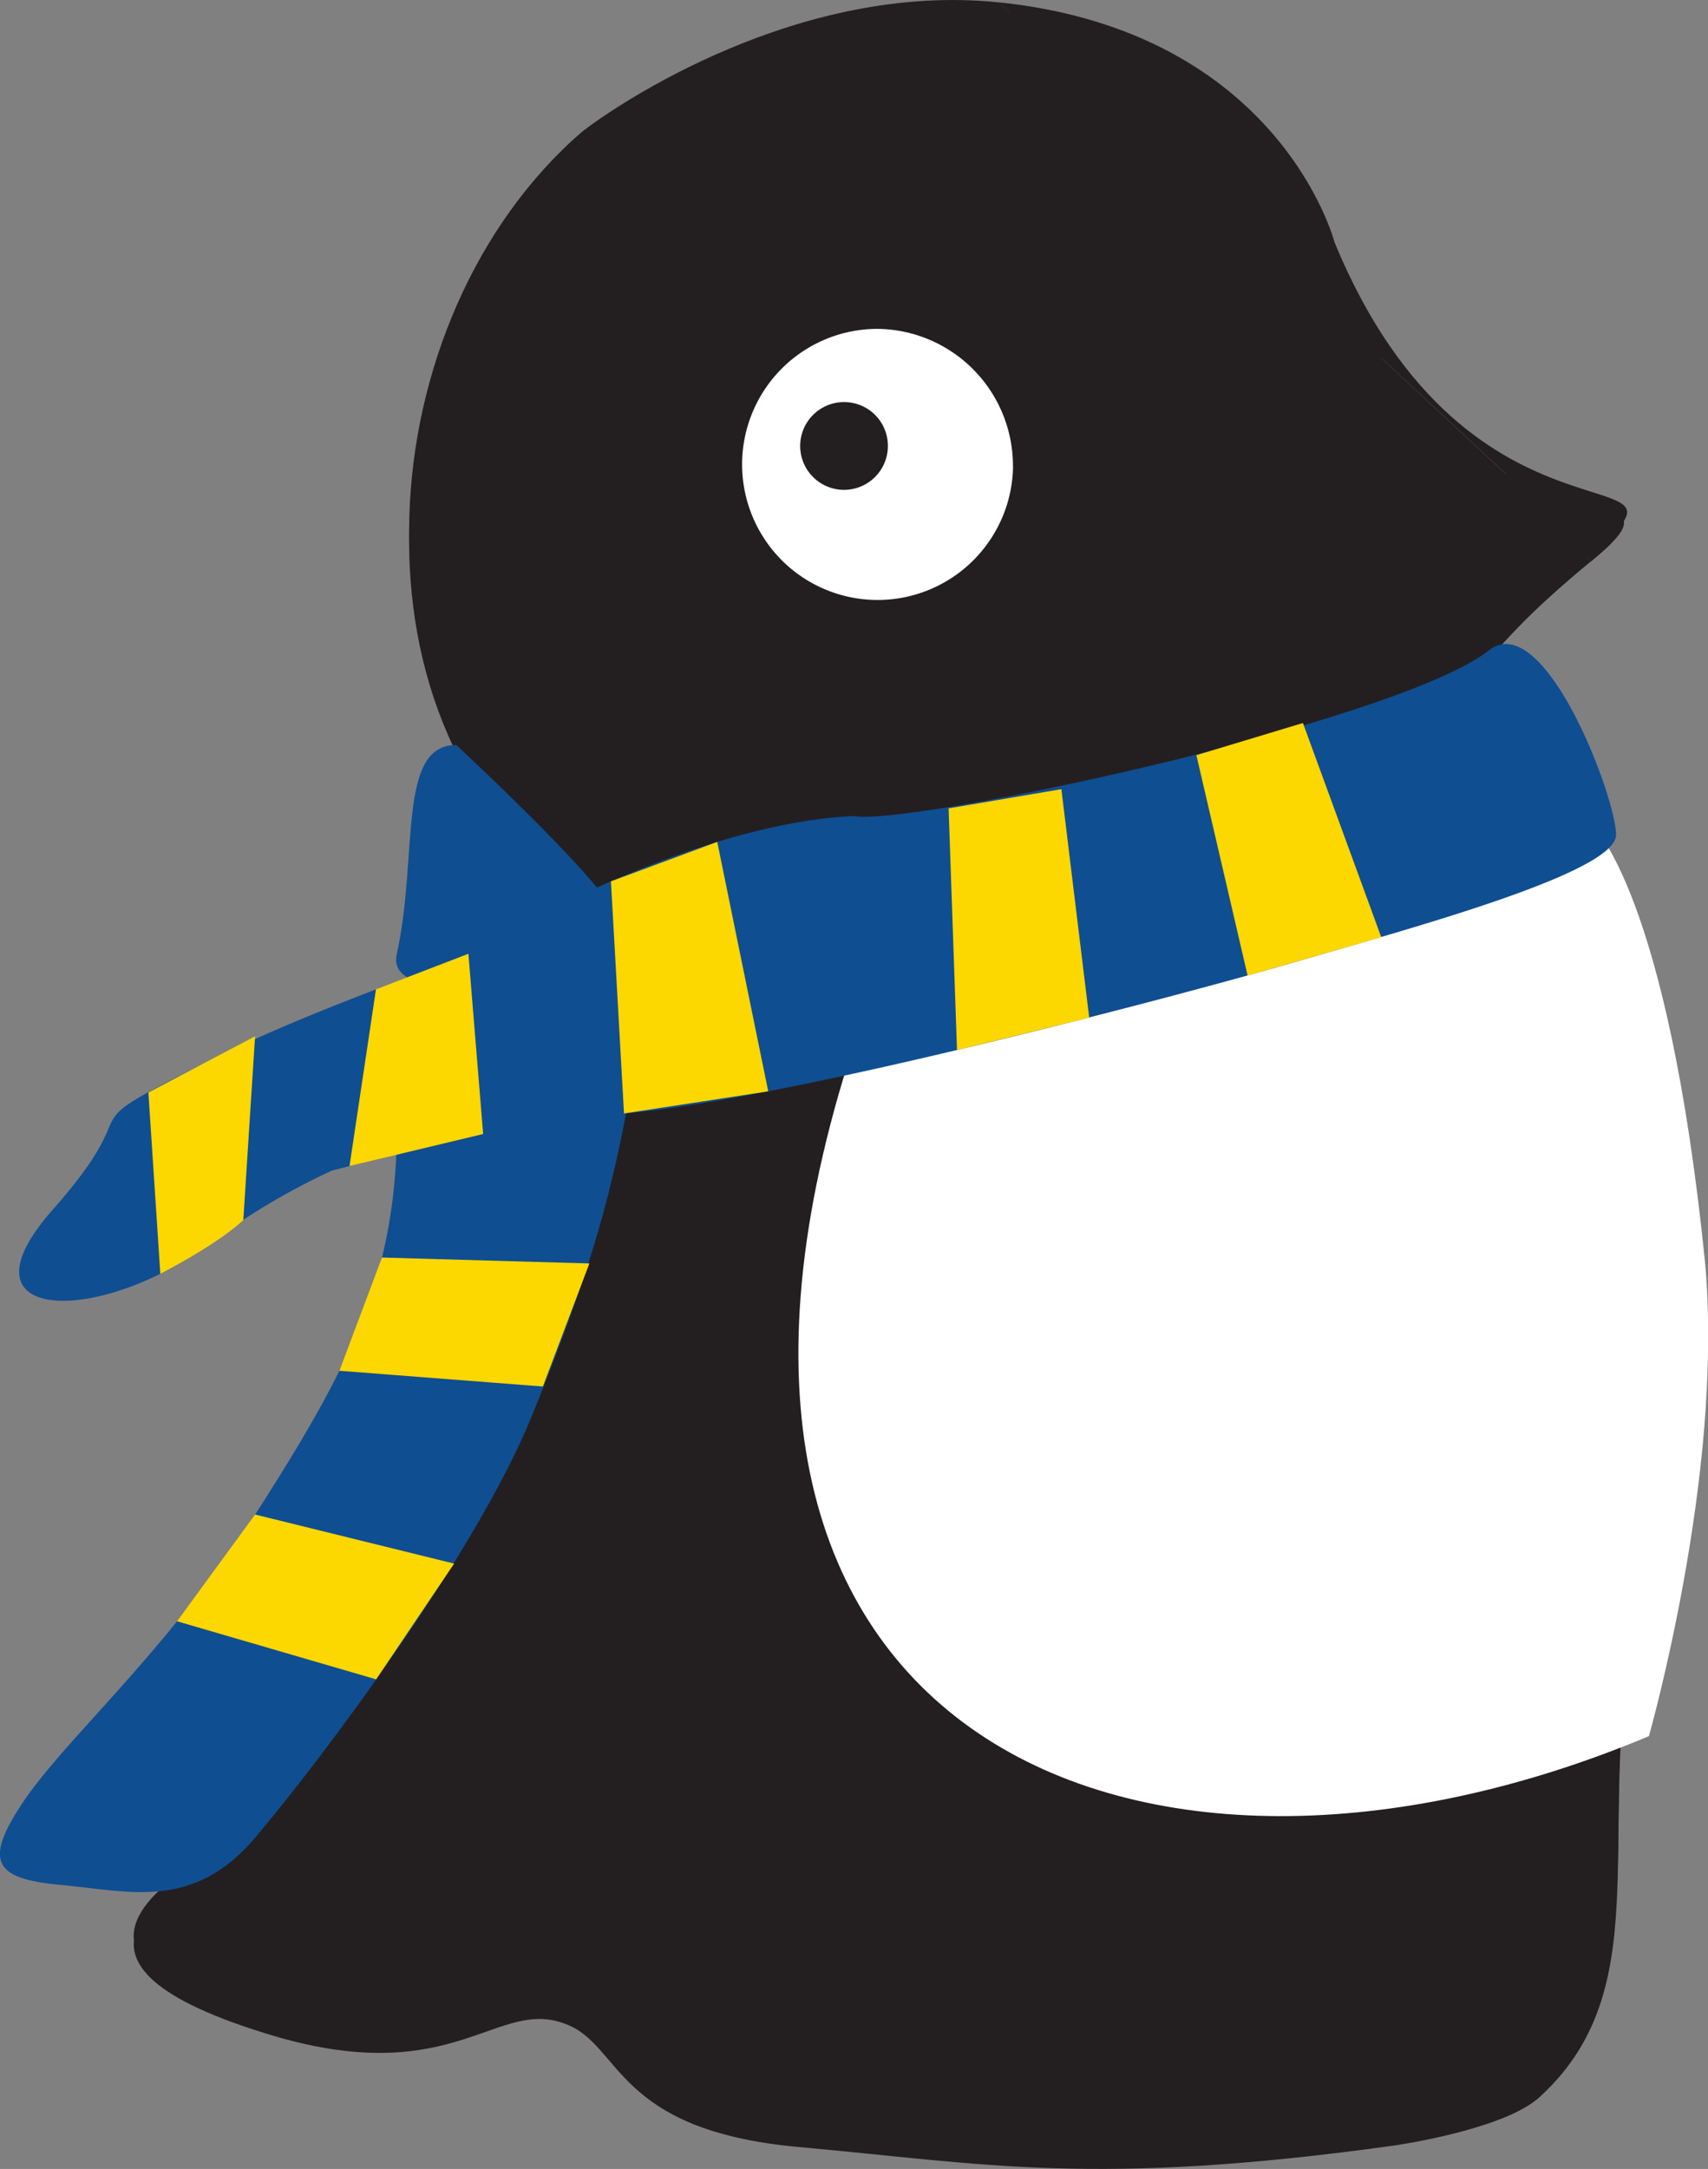 <svg xmlns="http://www.w3.org/2000/svg" viewBox="0 0 213.06 270.41"><rect x="0" y="0" width="213.06" height="270.41" fill="#808080" stroke="none"/><defs><style>.cls-1{fill:#231f20;}.cls-2{fill:#fff;}.cls-3{fill:#0f4e91;}.cls-4{fill:#fdd700;}</style></defs><title>Asset 3</title><g id="Layer_2" data-name="Layer 2"><g id="Layer_1-2" data-name="Layer 1"><g id="g3238"><path id="path3240" class="cls-1" d="M192.53,107.25c2.6-1.3,21.58,52.27,12.22,90.76-6.76,27.56,3,48-12.62,62.35-4.42,4.16-18.22,6.11-18.22,6.11-37.45,5.2-51.08,2.27-74.22.19s-22.1-12.74-29.13-15.34c-8.58-3.38-13.78,8.06-36.15,1.56-31.73-9.36-12-18.46-8.06-22.62,38.41-50.32,40.37-129.55,40.37-129.55,32.77-3.9,112,14.09,125.8,6.55"/></g><path id="path3228" class="cls-1" d="M124.62.3C99.65-2.31,77,13,72.61,16.42c-26.78,23.14-30.69,73.59,0,94.66,0,0,4.42-6,39-9.36,34.85-3.38,53.83-11.44,63.71-15.34,14-5.2,6.76-3.9,23.14-17.42"/><path id="path3228-2" data-name="path3228" class="cls-1" d="M198.47,68.95c16.12-13.26-14.94,2.62-32-38.75,0,0-6.76-26.26-41.87-29.91"/><g id="g3230"><path id="path3232" class="cls-2" d="M126.37,57.18A16.9,16.9,0,1,1,109.46,40a17.09,17.09,0,0,1,16.9,17.16"/></g><g id="g3234"><path id="path3236" class="cls-1" d="M110.75,54.31a5.47,5.47,0,1,1-5.46-5.2,5.45,5.45,0,0,1,5.46,5.2"/></g><g id="g3266"><path id="path3268" class="cls-2" d="M105.77,131.54c-26.38,84.22,36.42,110.51,99.92,83.88,0,0,9.34-32.83,7-58.05-4.68-46.29-14.06-54.46-14.06-54.46-13,5.72-92.85,28.63-92.85,28.63"/></g><g id="g3238-2" data-name="g3238"><path id="path3240-2" data-name="path3240" class="cls-1" d="M192.53,108.27c2.6-1.3,21.58,52.27,12.22,90.76-6.76,27.56,3,48-12.62,62.35-4.42,4.16-18.22,6.11-18.22,6.11-37.45,5.2-51.08,2.27-74.22.19s-22.1-12.74-29.13-15.34C62,249,56.79,260.4,34.42,253.9c-31.73-9.36-12-18.46-8.06-22.62,47.33-48.89,51.49-93.36,51.49-93.36,32.77-3.9,100.9-22.1,114.68-29.65"/></g><g id="g3266-2" data-name="g3266"><path id="path3268-2" data-name="path3268" class="cls-2" d="M105.77,132.57c-26.38,84.22,36.42,110.51,99.92,83.88,0,0,9.34-32.83,7-58.05-4.68-46.29-14.06-54.46-14.06-54.46-13,5.72-92.85,28.63-92.85,28.63"/></g><path id="path3228-3" data-name="path3228" class="cls-1" d="M124.62,1.32c-25-2.6-47.59,12.74-52,16.12C45.82,40.58,41.92,91,72.61,112.1c0,0,4.42-6,39-9.36,34.85-3.38,53.83-11.44,63.71-15.34,14-5.2,6.76-3.9,23.14-17.42"/><path id="path3228-4" data-name="path3228" class="cls-1" d="M198.47,70c16.12-13.26-19.5,2.86-32-38.75,0,0-6.76-26.26-41.87-29.91"/><g id="g3230-2" data-name="g3230"><path id="path3232-2" data-name="path3232" class="cls-2" d="M126.37,58.2A16.9,16.9,0,1,1,109.46,41a17.09,17.09,0,0,1,16.9,17.16"/></g><g id="g3234-2" data-name="g3234"><path id="path3236-2" data-name="path3236" class="cls-1" d="M110.75,55.33a5.47,5.47,0,1,1-5.46-5.2,5.45,5.45,0,0,1,5.46,5.2"/></g><g id="g3817"><g id="g3198"><path id="path3200" class="cls-3" d="M56.92,92.88c-7.45,0-4.69,13.8-7.45,26.21-1.38,6.62,21.06,4.95,27.13-4.71,1.1-2.21-19.68-21.5-19.68-21.5"/></g><g id="g3202"><path id="path3204" class="cls-3" d="M49.53,139.85c0,18.21-5,29-16.55,47.18S10.07,214.9,3.73,223.45C-2.34,232-1,234.21,7.59,235s16.5,3.23,24.23-5.88,27.37-35,34.54-52.62S76,149.79,78.22,138.2s-33.66,1.66-33.66,1.66"/></g></g><path id="path3208" class="cls-3" d="M185.71,81.09c6.9-5.39,15.88,18.28,15.88,23s-25.65,11.64-39.67,15.74-63.6,17.25-84.08,19c-16.6,1.51-28.67,5.17-36.43,7.11a85.21,85.21,0,0,0-15.52,9.27C12.09,165.34-6,164.91,6.7,150.68c12.5-14.23.65-9.05,19.19-18.32s38.46-14.25,43-19c0,0,20.27-10.86,37.65-11.62,6.68,1.29,67.55-11.6,79.19-20.65"/><polygon class="cls-4" points="149.24 94.15 162.53 90.14 172.3 116.84 155.63 121.63 149.24 94.15"/><polygon class="cls-4" points="118.33 100.78 132.4 98.39 135.87 126.87 119.38 130.92 118.33 100.78"/><polygon class="cls-4" points="76.21 109.88 89.47 104.96 95.83 136.06 77.84 138.82 76.21 109.88"/><polygon class="cls-4" points="46.9 123.34 58.43 118.91 60.27 141.38 43.6 145.37 46.9 123.34"/><path class="cls-4" d="M30.35,152.12l1.47-22.92-13.31,7L20,158.82S27,155.23,30.35,152.12Z"/><polygon class="cls-4" points="47.65 156.78 42.34 170.9 67.72 172.86 73.52 157.52 47.65 156.78"/><polygon class="cls-4" points="31.82 188.82 22.09 202.13 46.92 209.37 56.65 194.94 31.82 188.82"/></g></g></svg>